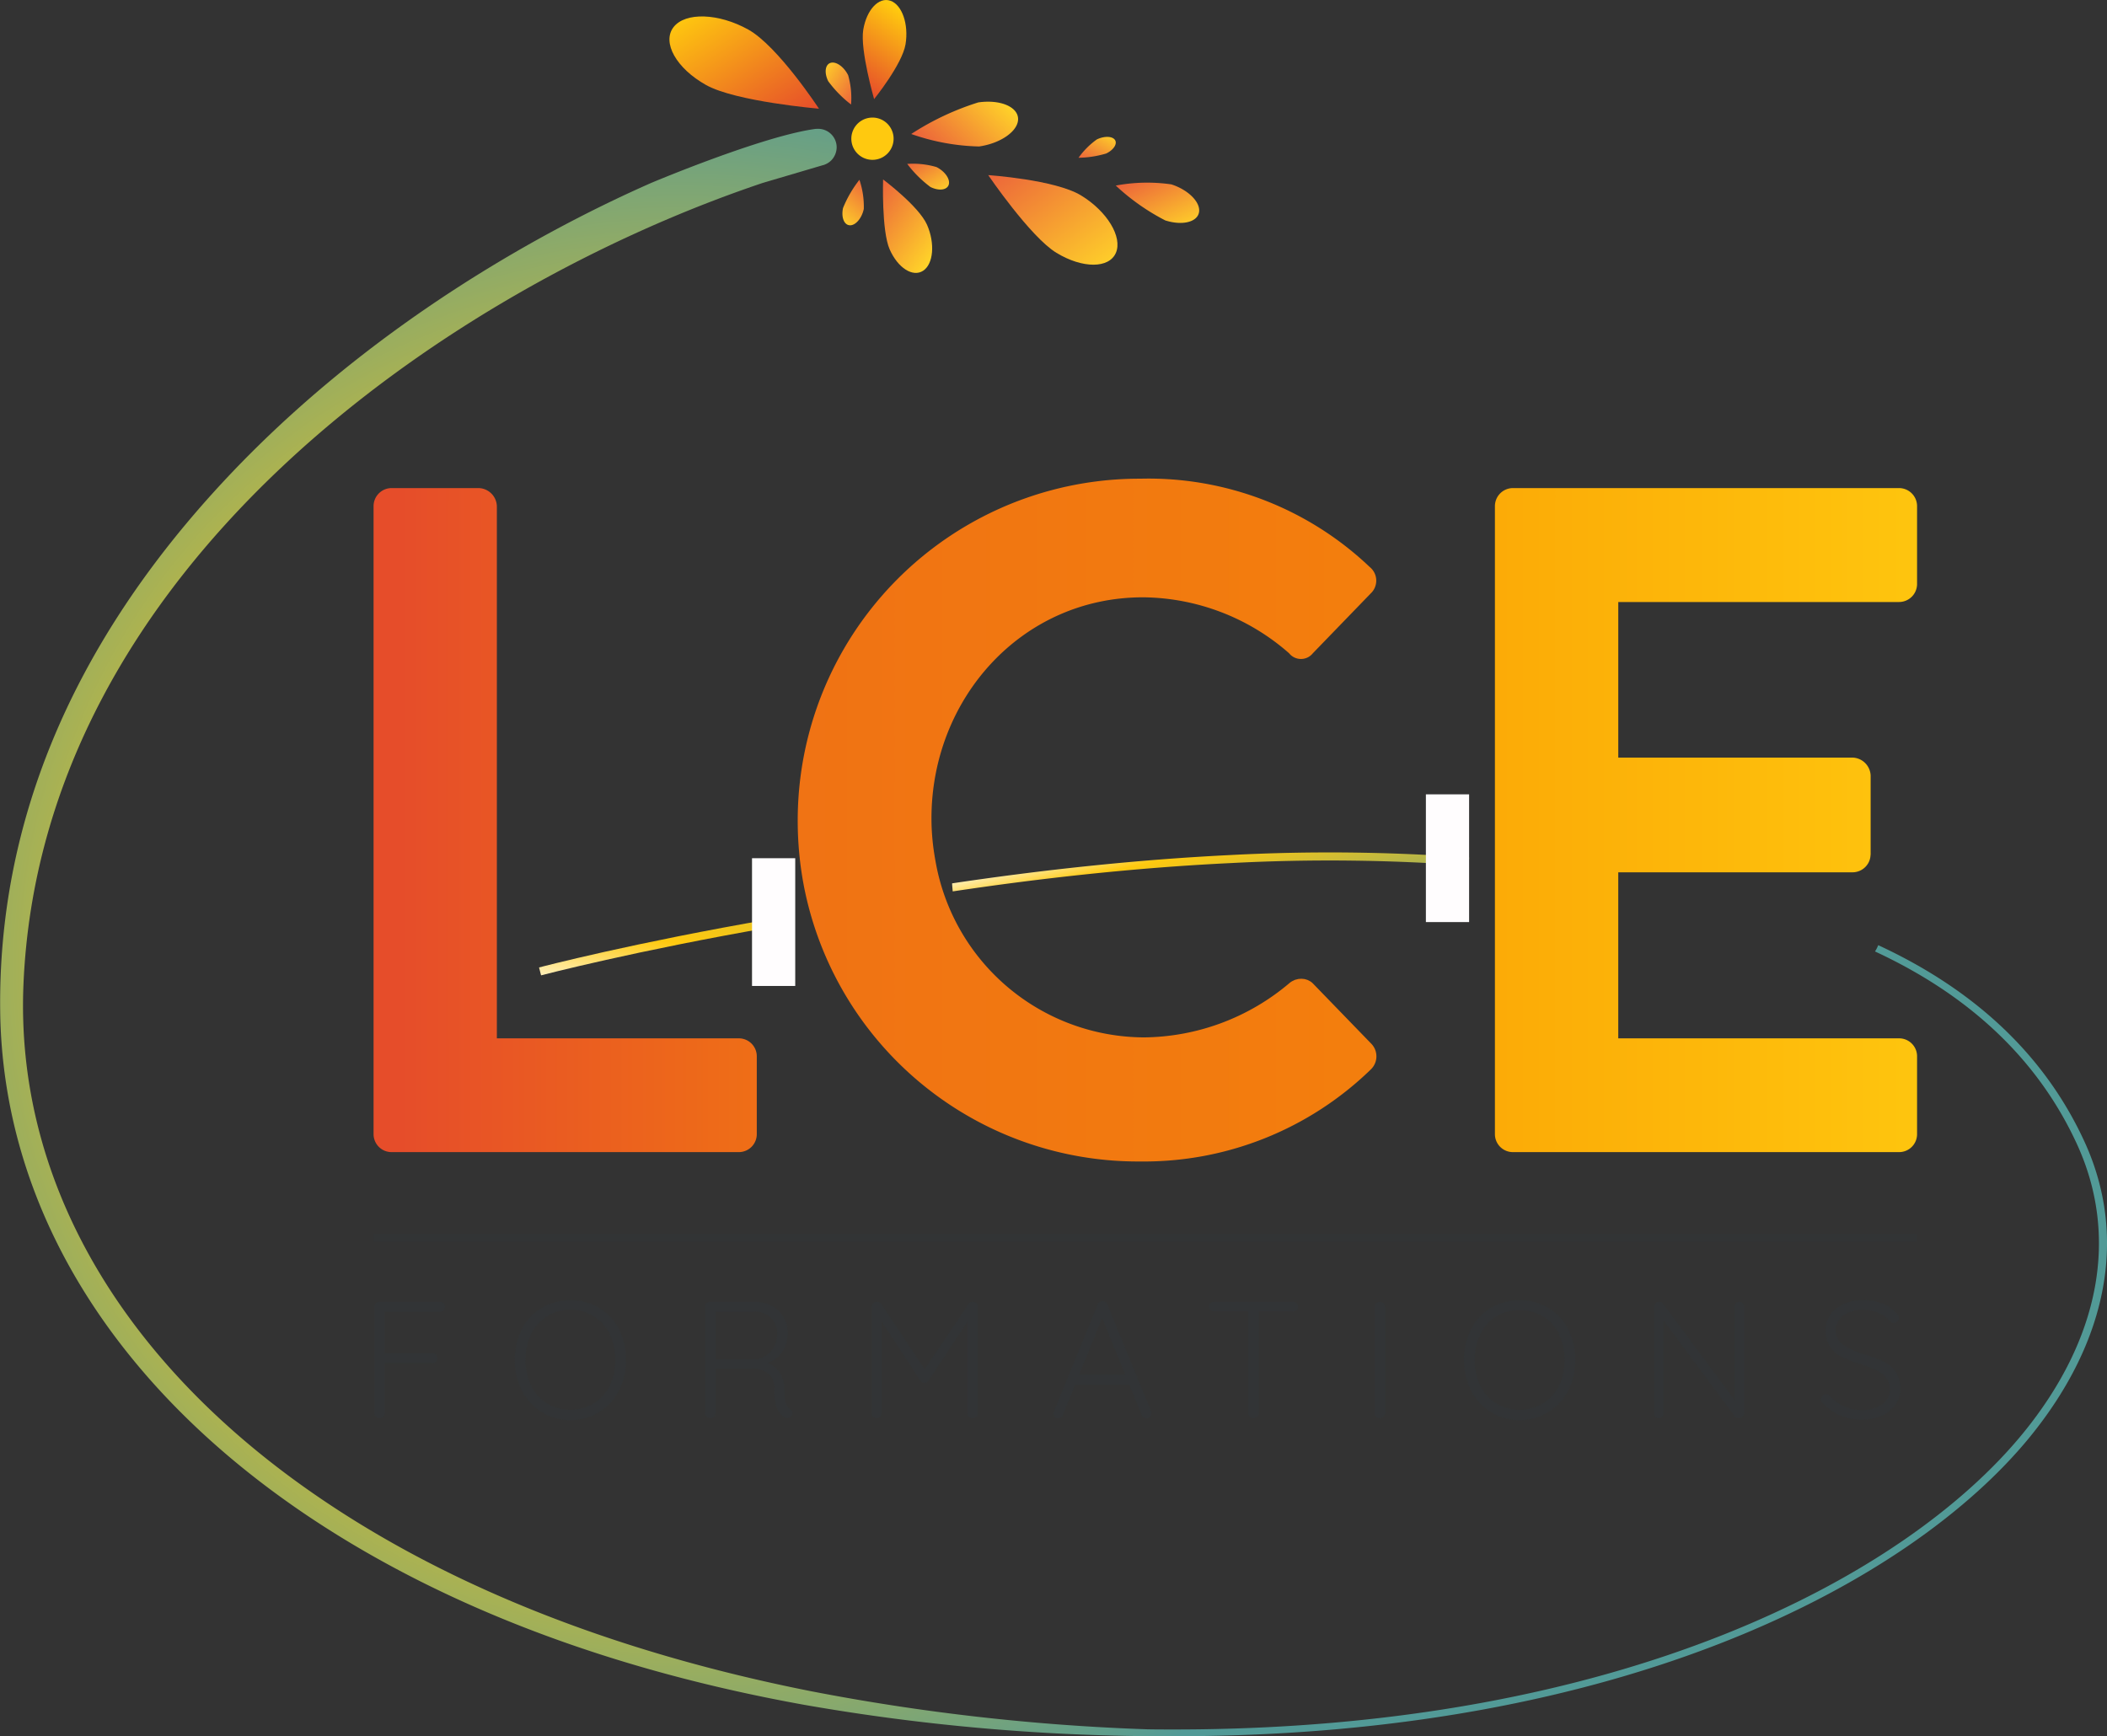 <svg xmlns="http://www.w3.org/2000/svg" xmlns:xlink="http://www.w3.org/1999/xlink" width="133.898" height="110.344" viewBox="0 0 133.898 110.344">
  <rect x="0" y="0" width="133.898" height="110.344" fill="#333333" stroke="none"/>
  <defs>
    <linearGradient id="linear-gradient" x1="0.07" y1="0.5" x2="4.065" y2="0.5" gradientUnits="objectBoundingBox">
      <stop offset="0" stop-color="#e64d2a"/>
      <stop offset="0.5" stop-color="#f99400"/>
      <stop offset="1" stop-color="#ffc90f"/>
    </linearGradient>
    <linearGradient id="linear-gradient-2" x1="0.047" y1="1.62" x2="3.085" y2="-2.961" gradientUnits="objectBoundingBox">
      <stop offset="0.032" stop-color="#fff"/>
      <stop offset="0.234" stop-color="#ffc90f"/>
      <stop offset="1" stop-color="#529a97"/>
    </linearGradient>
    <linearGradient id="linear-gradient-3" x1="-0.008" y1="0.365" x2="1.354" y2="0.824" xlink:href="#linear-gradient-2"/>
    <linearGradient id="linear-gradient-4" x1="-3.073" y1="0.5" x2="8.581" y2="0.5" xlink:href="#linear-gradient"/>
    <linearGradient id="linear-gradient-5" x1="-2.915" y1="0.5" x2="1.162" y2="0.5" xlink:href="#linear-gradient"/>
    <linearGradient id="linear-gradient-6" x1="1" y1="1" x2="0.053" y2="0.099" gradientUnits="objectBoundingBox">
      <stop offset="0" stop-color="#e64d2a"/>
      <stop offset="1" stop-color="#ffc90f"/>
    </linearGradient>
    <linearGradient id="linear-gradient-7" x2="1" y2="1" gradientUnits="objectBoundingBox">
      <stop offset="0" stop-color="#ec653a"/>
      <stop offset="1" stop-color="#ffd429"/>
    </linearGradient>
    <linearGradient id="linear-gradient-8" x1="0" y1="1" x2="1" y2="0" xlink:href="#linear-gradient-7"/>
    <linearGradient id="linear-gradient-9" x1="0.12" y1="0" x2="1" y2="1" xlink:href="#linear-gradient-7"/>
    <radialGradient id="radial-gradient" cx="0.265" cy="0.523" r="0.562" gradientTransform="translate(0.119) scale(0.763 1)" gradientUnits="objectBoundingBox">
      <stop offset="0.426" stop-color="#ffc90f"/>
      <stop offset="1" stop-color="#529a97"/>
    </radialGradient>
    <linearGradient id="linear-gradient-10" x1="0" y1="0" x2="0.786" y2="1" xlink:href="#linear-gradient-7"/>
    <linearGradient id="linear-gradient-12" x1="1" y1="0" x2="0.5" y2="1.229" xlink:href="#linear-gradient-7"/>
    <linearGradient id="linear-gradient-13" x1="0.587" y1="0.034" x2="0.275" y2="1" gradientUnits="objectBoundingBox">
      <stop offset="0" stop-color="#ffc90f"/>
      <stop offset="1" stop-color="#e64d2a"/>
    </linearGradient>
    <linearGradient id="linear-gradient-15" x1="1" y1="1" x2="0" y2="0" xlink:href="#linear-gradient-7"/>
    <linearGradient id="linear-gradient-16" x1="0.038" y1="0.72" x2="1" y2="0.285" xlink:href="#linear-gradient-7"/>
  </defs>
  <g id="Logo" transform="translate(-225 -108)">
    <g id="Composant_9_1" data-name="Composant 9 – 1" transform="translate(225 108)">
      <g id="Groupe_9" data-name="Groupe 9" transform="translate(23.798 82.632)" opacity="0.3">
        <g id="Groupe_8" data-name="Groupe 8">
          <path id="Tracé_9" data-name="Tracé 9" d="M300.263,384.953a.308.308,0,0,1,.09.227.3.3,0,0,1-.09.216.309.309,0,0,1-.227.09h-3.517v2.651h3.041a.319.319,0,0,1,.227.085.319.319,0,0,1,0,.444.318.318,0,0,1-.227.084h-3.041v3.189a.307.307,0,0,1-.317.317.32.32,0,0,1-.238-.09.309.309,0,0,1-.09-.227V385.18a.307.307,0,0,1,.317-.317h3.844A.309.309,0,0,1,300.263,384.953Z" transform="translate(-295.875 -384.757)" fill="#2e373c"/>
          <path id="Tracé_10" data-name="Tracé 10" d="M329.968,390.293a3.472,3.472,0,0,1-6.167,0,4.451,4.451,0,0,1,0-3.918,3.374,3.374,0,0,1,1.257-1.352,3.677,3.677,0,0,1,3.654,0,3.377,3.377,0,0,1,1.257,1.352,4.451,4.451,0,0,1,0,3.918Zm-.586-3.6a2.736,2.736,0,0,0-1.014-1.125,2.785,2.785,0,0,0-3.981,1.125,3.883,3.883,0,0,0,0,3.284,2.731,2.731,0,0,0,1.014,1.125,2.943,2.943,0,0,0,2.967,0,2.73,2.73,0,0,0,1.014-1.125,3.883,3.883,0,0,0,0-3.284Z" transform="translate(-314.434 -384.537)" fill="#2e373c"/>
          <path id="Tracé_11" data-name="Tracé 11" d="M366.17,391.949a.333.333,0,0,1-.042.138.309.309,0,0,1-.116.116.313.313,0,0,1-.158.042.356.356,0,0,1-.18-.042,1.189,1.189,0,0,1-.475-.549,3.027,3.027,0,0,1-.18-1.214,1.2,1.2,0,0,0-.412-1.04,1.621,1.621,0,0,0-.982-.3H361.28v2.841a.318.318,0,0,1-.085.227.289.289,0,0,1-.222.09.376.376,0,0,1-.253-.09.286.286,0,0,1-.106-.227V385.18a.307.307,0,0,1,.317-.317h2.851a2.217,2.217,0,0,1,1.077.259,1.916,1.916,0,0,1,.745.713,1.973,1.973,0,0,1,.269,1.025,2.04,2.04,0,0,1-.354,1.188,1.788,1.788,0,0,1-.924.7,1.621,1.621,0,0,1,.761.607,1.845,1.845,0,0,1,.306,1.04,3.854,3.854,0,0,0,.09.919.606.606,0,0,0,.259.37A.31.31,0,0,1,366.17,391.949Zm-2.355-3.432a1.442,1.442,0,0,0,.687-.243,1.537,1.537,0,0,0,.507-.57,1.736,1.736,0,0,0,.19-.824,1.334,1.334,0,0,0-.407-1,1.456,1.456,0,0,0-1.061-.4h-2.45v3.031Z" transform="translate(-339.61 -384.757)" fill="#2e373c"/>
          <path id="Tracé_12" data-name="Tracé 12" d="M399.921,384.948a.308.308,0,0,1,.09.227v6.759a.3.3,0,0,1-.095.227.325.325,0,0,1-.232.09.339.339,0,0,1-.243-.09.3.3,0,0,1-.1-.227v-5.808l-2.482,3.759a.274.274,0,0,1-.243.127H396.6a.3.3,0,0,1-.232-.127l-2.482-3.781v5.83a.307.307,0,0,1-.317.317.29.29,0,0,1-.222-.09.318.318,0,0,1-.084-.227v-6.759a.313.313,0,0,1,.09-.222.3.3,0,0,1,.227-.1.4.4,0,0,1,.159.037.287.287,0,0,1,.127.1l2.767,4.15,2.788-4.15a.338.338,0,0,1,.5-.047Z" transform="translate(-361.664 -384.752)" fill="#2e373c"/>
          <path id="Tracé_13" data-name="Tracé 13" d="M435.123,391.894a.282.282,0,0,1-.1.222.322.322,0,0,1-.222.084.3.3,0,0,1-.185-.058.369.369,0,0,1-.121-.153l-.792-1.933h-3.432l-.782,1.933a.293.293,0,0,1-.285.211.3.3,0,0,1-.222-.074.308.308,0,0,1-.084-.2v-.032a.328.328,0,0,1,.01-.1l2.788-6.822a.313.313,0,0,1,.317-.211.3.3,0,0,1,.185.058.379.379,0,0,1,.122.153l2.777,6.791A.563.563,0,0,1,435.123,391.894Zm-4.6-2.461h2.936l-1.478-3.612Z" transform="translate(-385.741 -384.692)" fill="#2e373c"/>
          <path id="Tracé_14" data-name="Tracé 14" d="M464.907,384.947a.293.293,0,0,1,.09.222.277.277,0,0,1-.09.217.333.333,0,0,1-.227.079h-2.186v6.474a.3.3,0,0,1-.1.227.324.324,0,0,1-.232.09.32.32,0,0,1-.238-.09.309.309,0,0,1-.09-.227v-6.474h-2.187a.317.317,0,0,1-.227-.085.29.29,0,0,1-.09-.222.278.278,0,0,1,.09-.211.318.318,0,0,1,.227-.084h5.027A.319.319,0,0,1,464.907,384.947Z" transform="translate(-406.3 -384.757)" fill="#2e373c"/>
          <path id="Tracé_15" data-name="Tracé 15" d="M492.347,392.16a.316.316,0,0,1-.233.1.308.308,0,0,1-.327-.327V385.19a.311.311,0,0,1,.1-.238.34.34,0,0,1,.243-.09.325.325,0,0,1,.327.327v6.738A.358.358,0,0,1,492.347,392.16Z" transform="translate(-428.222 -384.757)" fill="#2e373c"/>
          <path id="Tracé_16" data-name="Tracé 16" d="M515.888,390.293a3.472,3.472,0,0,1-6.168,0,4.454,4.454,0,0,1,0-3.918,3.377,3.377,0,0,1,1.257-1.352,3.678,3.678,0,0,1,3.654,0,3.381,3.381,0,0,1,1.257,1.352,4.454,4.454,0,0,1,0,3.918Zm-.586-3.6a2.733,2.733,0,0,0-1.014-1.125,2.941,2.941,0,0,0-2.967,0,2.735,2.735,0,0,0-1.014,1.125,3.881,3.881,0,0,0,0,3.284,2.729,2.729,0,0,0,1.014,1.125,2.943,2.943,0,0,0,2.967,0,2.728,2.728,0,0,0,1.014-1.125,3.882,3.882,0,0,0,0-3.284Z" transform="translate(-440.031 -384.537)" fill="#2e373c"/>
          <path id="Tracé_17" data-name="Tracé 17" d="M552.158,384.947a.3.3,0,0,1,.079.211v6.759a.317.317,0,0,1-.328.338.336.336,0,0,1-.142-.031.378.378,0,0,1-.111-.074l-4.53-6.1v5.925a.265.265,0,0,1-.09.2.293.293,0,0,1-.206.084.287.287,0,0,1-.211-.084.273.273,0,0,1-.085-.2V385.18a.3.3,0,0,1,.306-.317.294.294,0,0,1,.254.116l4.552,6.136v-5.956a.289.289,0,0,1,.3-.3A.282.282,0,0,1,552.158,384.947Z" transform="translate(-465.207 -384.757)" fill="#2e373c"/>
          <path id="Tracé_18" data-name="Tracé 18" d="M580.444,391.887a3.778,3.778,0,0,1-1.135-.792.32.32,0,0,1-.127-.253.33.33,0,0,1,.1-.233.306.306,0,0,1,.227-.105.323.323,0,0,1,.232.105,2.665,2.665,0,0,0,2.06.908,2.115,2.115,0,0,0,1.262-.359,1.106,1.106,0,0,0,.5-.94,1.146,1.146,0,0,0-.248-.755,1.86,1.86,0,0,0-.65-.491,8.611,8.611,0,0,0-1.024-.391,6.223,6.223,0,0,1-1.135-.444,2.078,2.078,0,0,1-.745-.65,1.751,1.751,0,0,1-.285-1.03,1.7,1.7,0,0,1,.3-.993,2.025,2.025,0,0,1,.845-.681,2.984,2.984,0,0,1,1.251-.249,3.356,3.356,0,0,1,1.209.217,2.161,2.161,0,0,1,.9.618.512.512,0,0,1,.158.306.3.3,0,0,1-.105.216.331.331,0,0,1-.232.1.245.245,0,0,1-.18-.074,2.074,2.074,0,0,0-.76-.549,2.418,2.418,0,0,0-.993-.211,2.127,2.127,0,0,0-1.257.343,1.162,1.162,0,0,0-.021,1.874,4.942,4.942,0,0,0,1.331.6,8.057,8.057,0,0,1,1.225.454,2.014,2.014,0,0,1,.776.66,1.912,1.912,0,0,1,.3,1.125,1.648,1.648,0,0,1-.311.977,2.1,2.1,0,0,1-.866.691,3,3,0,0,1-1.262.254A3.358,3.358,0,0,1,580.444,391.887Z" transform="translate(-487.261 -384.537)" fill="#2e373c"/>
        </g>
      </g>
      <path id="Tracé_19" data-name="Tracé 19" d="M295.694,226.617a1.148,1.148,0,0,1,1.142-1.151h5.548a1.19,1.19,0,0,1,1.145,1.151v33.821H318.9a1.141,1.141,0,0,1,1.147,1.142v4.946a1.142,1.142,0,0,1-1.147,1.143H296.836a1.142,1.142,0,0,1-1.142-1.143Z" transform="translate(-271.954 -194.446)" fill="url(#linear-gradient)"/>
      <path id="Tracé_20" data-name="Tracé 20" d="M474.616,321.6c.031,0,.062.005.091.011A.835.835,0,0,0,474.616,321.6Z" transform="translate(-392.824 -259.391)" fill="none"/>
      <path id="Tracé_21" data-name="Tracé 21" d="M474,321.567c-.035,0-.069.006-.1.01a1.093,1.093,0,0,1,.12-.008Z" transform="translate(-392.339 -259.366)" fill="none"/>
      <path id="Tracé_22" data-name="Tracé 22" d="M475.845,322c.02.011.042.02.061.032C475.887,322.019,475.865,322.01,475.845,322Z" transform="translate(-393.655 -259.658)" fill="none"/>
      <path id="Tracé_23" data-name="Tracé 23" d="M473.269,321.649c.041-.011.082-.024.123-.031C473.351,321.625,473.31,321.638,473.269,321.649Z" transform="translate(-391.914 -259.401)" fill="none"/>
      <path id="Tracé_24" data-name="Tracé 24" d="M475.242,321.738c.027.009.055.015.08.025C475.3,321.753,475.269,321.747,475.242,321.738Z" transform="translate(-393.247 -259.482)" fill="none"/>
      <path id="Tracé_25" data-name="Tracé 25" d="M471.851,257.811a1.108,1.108,0,0,0,.777.365.971.971,0,0,0,.733-.365A.965.965,0,0,1,471.851,257.811Z" transform="translate(-390.956 -216.296)" fill="none"/>
      <path id="Tracé_26" data-name="Tracé 26" d="M472.637,321.84a1.3,1.3,0,0,1,.126-.059A1.3,1.3,0,0,0,472.637,321.84Z" transform="translate(-391.487 -259.511)" fill="none"/>
      <path id="Tracé_27" data-name="Tracé 27" d="M471.851,322.2a1.256,1.256,0,0,1,.185-.134A1.256,1.256,0,0,0,471.851,322.2Z" transform="translate(-390.956 -259.705)" fill="none"/>
      <path id="Tracé_28" data-name="Tracé 28" d="M328.1,312.9l.13.5c.112-.029,6-1.566,14.787-3.088-.018-.17-.041-.339-.056-.51C334.126,311.323,328.21,312.867,328.1,312.9Z" transform="translate(-293.845 -251.412)" fill="url(#linear-gradient-2)"/>
      <path id="Tracé_29" data-name="Tracé 29" d="M426.692,297.008c-6.121.3-12.149.974-17.687,1.8.01.172.025.342.041.511,5.534-.83,11.561-1.507,17.679-1.8a119.532,119.532,0,0,1,15.1.162l.041-.51A120.112,120.112,0,0,0,426.692,297.008Z" transform="translate(-348.501 -242.666)" fill="url(#linear-gradient-3)"/>
      <path id="Tracé_30" data-name="Tracé 30" d="M415.231,259.551,411.5,255.7a.962.962,0,0,0-.153-.124c-.019-.013-.041-.021-.061-.032a1.009,1.009,0,0,0-.115-.06c-.026-.01-.054-.016-.08-.025a.981.981,0,0,0-.112-.032c-.03-.006-.061-.008-.091-.011a1.1,1.1,0,0,0-.113-.01,1.08,1.08,0,0,0-.12.008c-.027,0-.054,0-.081.007s-.082.02-.124.031c-.026.007-.052.012-.078.021a1.232,1.232,0,0,0-.126.059c-.024.012-.047.02-.071.034a1.278,1.278,0,0,0-.185.134,14.5,14.5,0,0,1-9.227,3.432,13.514,13.514,0,0,1-13.243-11.206c-.032-.167-.059-.336-.085-.505a14.585,14.585,0,0,1-.171-2.214c0-7.6,5.724-14.045,13.447-14.045a14.246,14.246,0,0,1,9.279,3.555.965.965,0,0,0,1.511,0l3.676-3.8a1.115,1.115,0,0,0-.064-1.683,20.392,20.392,0,0,0-14.582-5.611,21.717,21.717,0,0,0-21.767,21.762,21.949,21.949,0,0,0,.407,4.2c.032.168.069.335.105.5a21.627,21.627,0,0,0,21.255,16.933,20.68,20.68,0,0,0,14.646-5.842A1.153,1.153,0,0,0,415.231,259.551Z" transform="translate(-328.07 -193.2)" fill="url(#linear-gradient-4)"/>
      <path id="Tracé_31" data-name="Tracé 31" d="M474.269,321.572a1.079,1.079,0,0,1,.113.01A1.079,1.079,0,0,0,474.269,321.572Z" transform="translate(-392.59 -259.37)" fill="#fff"/>
      <path id="Tracé_32" data-name="Tracé 32" d="M472.42,322c.023-.014.047-.022.07-.034C472.467,321.975,472.443,321.983,472.42,322Z" transform="translate(-391.341 -259.634)" fill="#fff"/>
      <path id="Tracé_33" data-name="Tracé 33" d="M473.649,321.6c.027,0,.054,0,.081-.007C473.7,321.6,473.676,321.6,473.649,321.6Z" transform="translate(-392.171 -259.386)" fill="#fff"/>
      <path id="Tracé_34" data-name="Tracé 34" d="M473.026,321.736c.026-.009.052-.014.079-.021C473.078,321.722,473.052,321.727,473.026,321.736Z" transform="translate(-391.75 -259.466)" fill="#fff"/>
      <path id="Tracé_35" data-name="Tracé 35" d="M474.9,321.639a.962.962,0,0,1,.112.032A.962.962,0,0,0,474.9,321.639Z" transform="translate(-393.013 -259.415)" fill="#fff"/>
      <path id="Tracé_36" data-name="Tracé 36" d="M475.49,321.815a1.044,1.044,0,0,1,.115.06A1.044,1.044,0,0,0,475.49,321.815Z" transform="translate(-393.415 -259.534)" fill="#fff"/>
      <path id="Tracé_37" data-name="Tracé 37" d="M476.033,322.1a.974.974,0,0,1,.154.124A.974.974,0,0,0,476.033,322.1Z" transform="translate(-393.781 -259.726)" fill="#fff"/>
      <path id="Tracé_38" data-name="Tracé 38" d="M541.01,232.707a1.148,1.148,0,0,0,1.146-1.151v-4.939a1.149,1.149,0,0,0-1.146-1.151H516.476a1.147,1.147,0,0,0-1.147,1.151v39.909a1.141,1.141,0,0,0,1.147,1.143H541.01a1.142,1.142,0,0,0,1.146-1.143V261.58a1.141,1.141,0,0,0-1.146-1.142H523.167V249.886h14.89a1.154,1.154,0,0,0,.985-.563,1.119,1.119,0,0,0,.155-.5c0-.029.009-.056.009-.085v-5a1.189,1.189,0,0,0-1.148-1.143h-14.89v-9.887Z" transform="translate(-420.328 -194.446)" fill="url(#linear-gradient-5)"/>
      <line id="Ligne_1" data-name="Ligne 1" x2="98.089" transform="translate(23.74 78.662)" fill="none" stroke="#2e373c" stroke-miterlimit="10" stroke-width="0.5" opacity="0.2"/>
      <path id="Tracé_39" data-name="Tracé 39" d="M355.971,137.432c-1.885-1.055-2.811-2.7-2.068-3.671s2.872-.9,4.756.151,4.49,5.028,4.49,5.028S357.856,138.489,355.971,137.432Z" transform="translate(-311.104 -132.031)" fill="url(#linear-gradient-6)"/>
      <path id="Tracé_40" data-name="Tracé 40" d="M420.411,169.1c1.654,1.007,3.346,1.006,3.778,0s-.56-2.64-2.213-3.647-5.9-1.291-5.9-1.291S418.757,168.1,420.411,169.1Z" transform="translate(-353.275 -153.032)" fill="url(#linear-gradient-7)"/>
      <path id="Tracé_41" data-name="Tracé 41" d="M435.532,157.728c.472-.23.719-.616.553-.862s-.685-.259-1.156-.029A5.018,5.018,0,0,0,433.77,158,6.483,6.483,0,0,0,435.532,157.728Z" transform="translate(-365.231 -147.973)" fill="url(#linear-gradient-8)"/>
      <path id="Tracé_42" data-name="Tracé 42" d="M444.208,167.981c1.079.346,2.04.112,2.148-.52s-.681-1.424-1.759-1.769a10.8,10.8,0,0,0-3.532.076A13.988,13.988,0,0,0,444.208,167.981Z" transform="translate(-370.159 -153.974)" fill="url(#linear-gradient-9)"/>
      <rect id="Rectangle_29" data-name="Rectangle 29" width="2.746" height="8.118" transform="translate(90.614 50.485)" fill="#fffdfe"/>
      <rect id="Rectangle_30" data-name="Rectangle 30" width="2.746" height="8.119" transform="translate(47.79 54.544)" fill="#fffdfe"/>
      <path id="Tracé_43" data-name="Tracé 43" d="M354.978,219.419c-2.5-5.424-6.9-9.588-13.092-12.454a2.037,2.037,0,0,1-.205.4c6.068,2.817,10.368,6.9,12.82,12.213,2.708,5.867,1.494,12.408-3.42,18.416-7.443,9.1-25.514,18.818-53.922,18.818-.563,0-1.128,0-1.688-.01a136.733,136.733,0,0,1-21.433-2.427c-12.771-2.534-23.71-6.927-32.248-13.016-11.957-8.527-18.269-19.844-17.773-31.864,1.1-26.648,27.234-44.339,46.983-50.975l3.816-1.126v0l-.01,0,.01,0h0c.026-.006.052-.011.077-.019s.033-.015.05-.021l.07-.03a1.243,1.243,0,0,0,.124-.067c.019-.012.039-.023.057-.036a1.157,1.157,0,0,0,.155-.129l.007-.008a1.173,1.173,0,0,0,.126-.152c.013-.018.023-.038.035-.056a1.189,1.189,0,0,0,.068-.127c.01-.022.02-.045.029-.068a1.169,1.169,0,0,0,.044-.141c.005-.022.012-.043.016-.065a1.2,1.2,0,0,0,.022-.217,1.175,1.175,0,0,0-1.174-1.176c-.035,0-.07,0-.1,0-.017,0-.033.007-.05.009v-.006c-3.363.441-10.449,3.43-10.449,3.43-6.2,2.729-18.062,8.908-27.784,19.621-9.158,10.092-13.735,21.189-13.6,32.985.137,12.389,7.121,23.824,19.668,32.2,8.546,5.7,19.2,9.723,31.457,11.93a132.891,132.891,0,0,0,23.41,1.99h.094c28.606,0,46.827-9.813,54.344-19.005C356.515,232.1,357.749,225.422,354.978,219.419Zm-80.455-61.99a1.188,1.188,0,0,0,.216-.022A1.188,1.188,0,0,1,274.523,157.429Z" transform="translate(-222.527 -146.895)" fill="url(#radial-gradient)"/>
      <path id="Tracé_44" data-name="Tracé 44" d="M398.27,167.894c.517,1.182.406,2.491-.25,2.92s-1.607-.18-2.127-1.362-.416-4.441-.416-4.441S397.75,166.711,398.27,167.894Z" transform="translate(-339.357 -153.606)" fill="url(#linear-gradient-10)"/>
      <path id="Tracé_45" data-name="Tracé 45" d="M402.079,162.147c.537.27.887.771.78,1.119s-.629.414-1.167.146a7.357,7.357,0,0,1-1.471-1.465A5.316,5.316,0,0,1,402.079,162.147Z" transform="translate(-342.567 -151.53)" fill="url(#linear-gradient-7)"/>
      <path id="Tracé_46" data-name="Tracé 46" d="M388.887,166.938c-.124.588-.521,1.054-.885,1.039s-.56-.5-.437-1.091a7.337,7.337,0,0,1,1.044-1.8A5.316,5.316,0,0,1,388.887,166.938Z" transform="translate(-333.993 -153.659)" fill="url(#linear-gradient-12)"/>
      <path id="Tracé_47" data-name="Tracé 47" d="M394.227,132.674c.21-1.273-.22-2.514-.961-2.768s-1.514.571-1.726,1.844.69,4.407.69,4.407S394.016,133.948,394.227,132.674Z" transform="translate(-336.681 -129.859)" fill="url(#linear-gradient-13)"/>
      <path id="Tracé_48" data-name="Tracé 48" d="M400.818,145.98c.454-.393.669-.965.48-1.277s-.712-.246-1.167.146a7.34,7.34,0,0,0-1.065,1.782A5.319,5.319,0,0,0,400.818,145.98Z" transform="translate(-341.788 -139.754)" fill="url(#linear-gradient-8)"/>
      <path id="Tracé_49" data-name="Tracé 49" d="M385.677,142.921c-.265-.539-.763-.893-1.113-.789s-.419.626-.155,1.166a7.339,7.339,0,0,0,1.453,1.482A5.316,5.316,0,0,0,385.677,142.921Z" transform="translate(-331.777 -138.138)" fill="url(#linear-gradient-15)"/>
      <path id="Tracé_50" data-name="Tracé 50" d="M405.261,149.828c1.384-.2,2.518.274,2.532,1.046s-1.1,1.557-2.481,1.754a13.828,13.828,0,0,1-4.31-.793A17.241,17.241,0,0,1,405.261,149.828Z" transform="translate(-343.094 -143.319)" fill="url(#linear-gradient-16)"/>
      <path id="Tracé_51" data-name="Tracé 51" d="M390.781,155.562a1.343,1.343,0,1,1,1.166-1.5A1.343,1.343,0,0,1,390.781,155.562Z" transform="translate(-335.17 -145.414)" fill="#ffc90f"/>
    </g>
  </g>
</svg>
